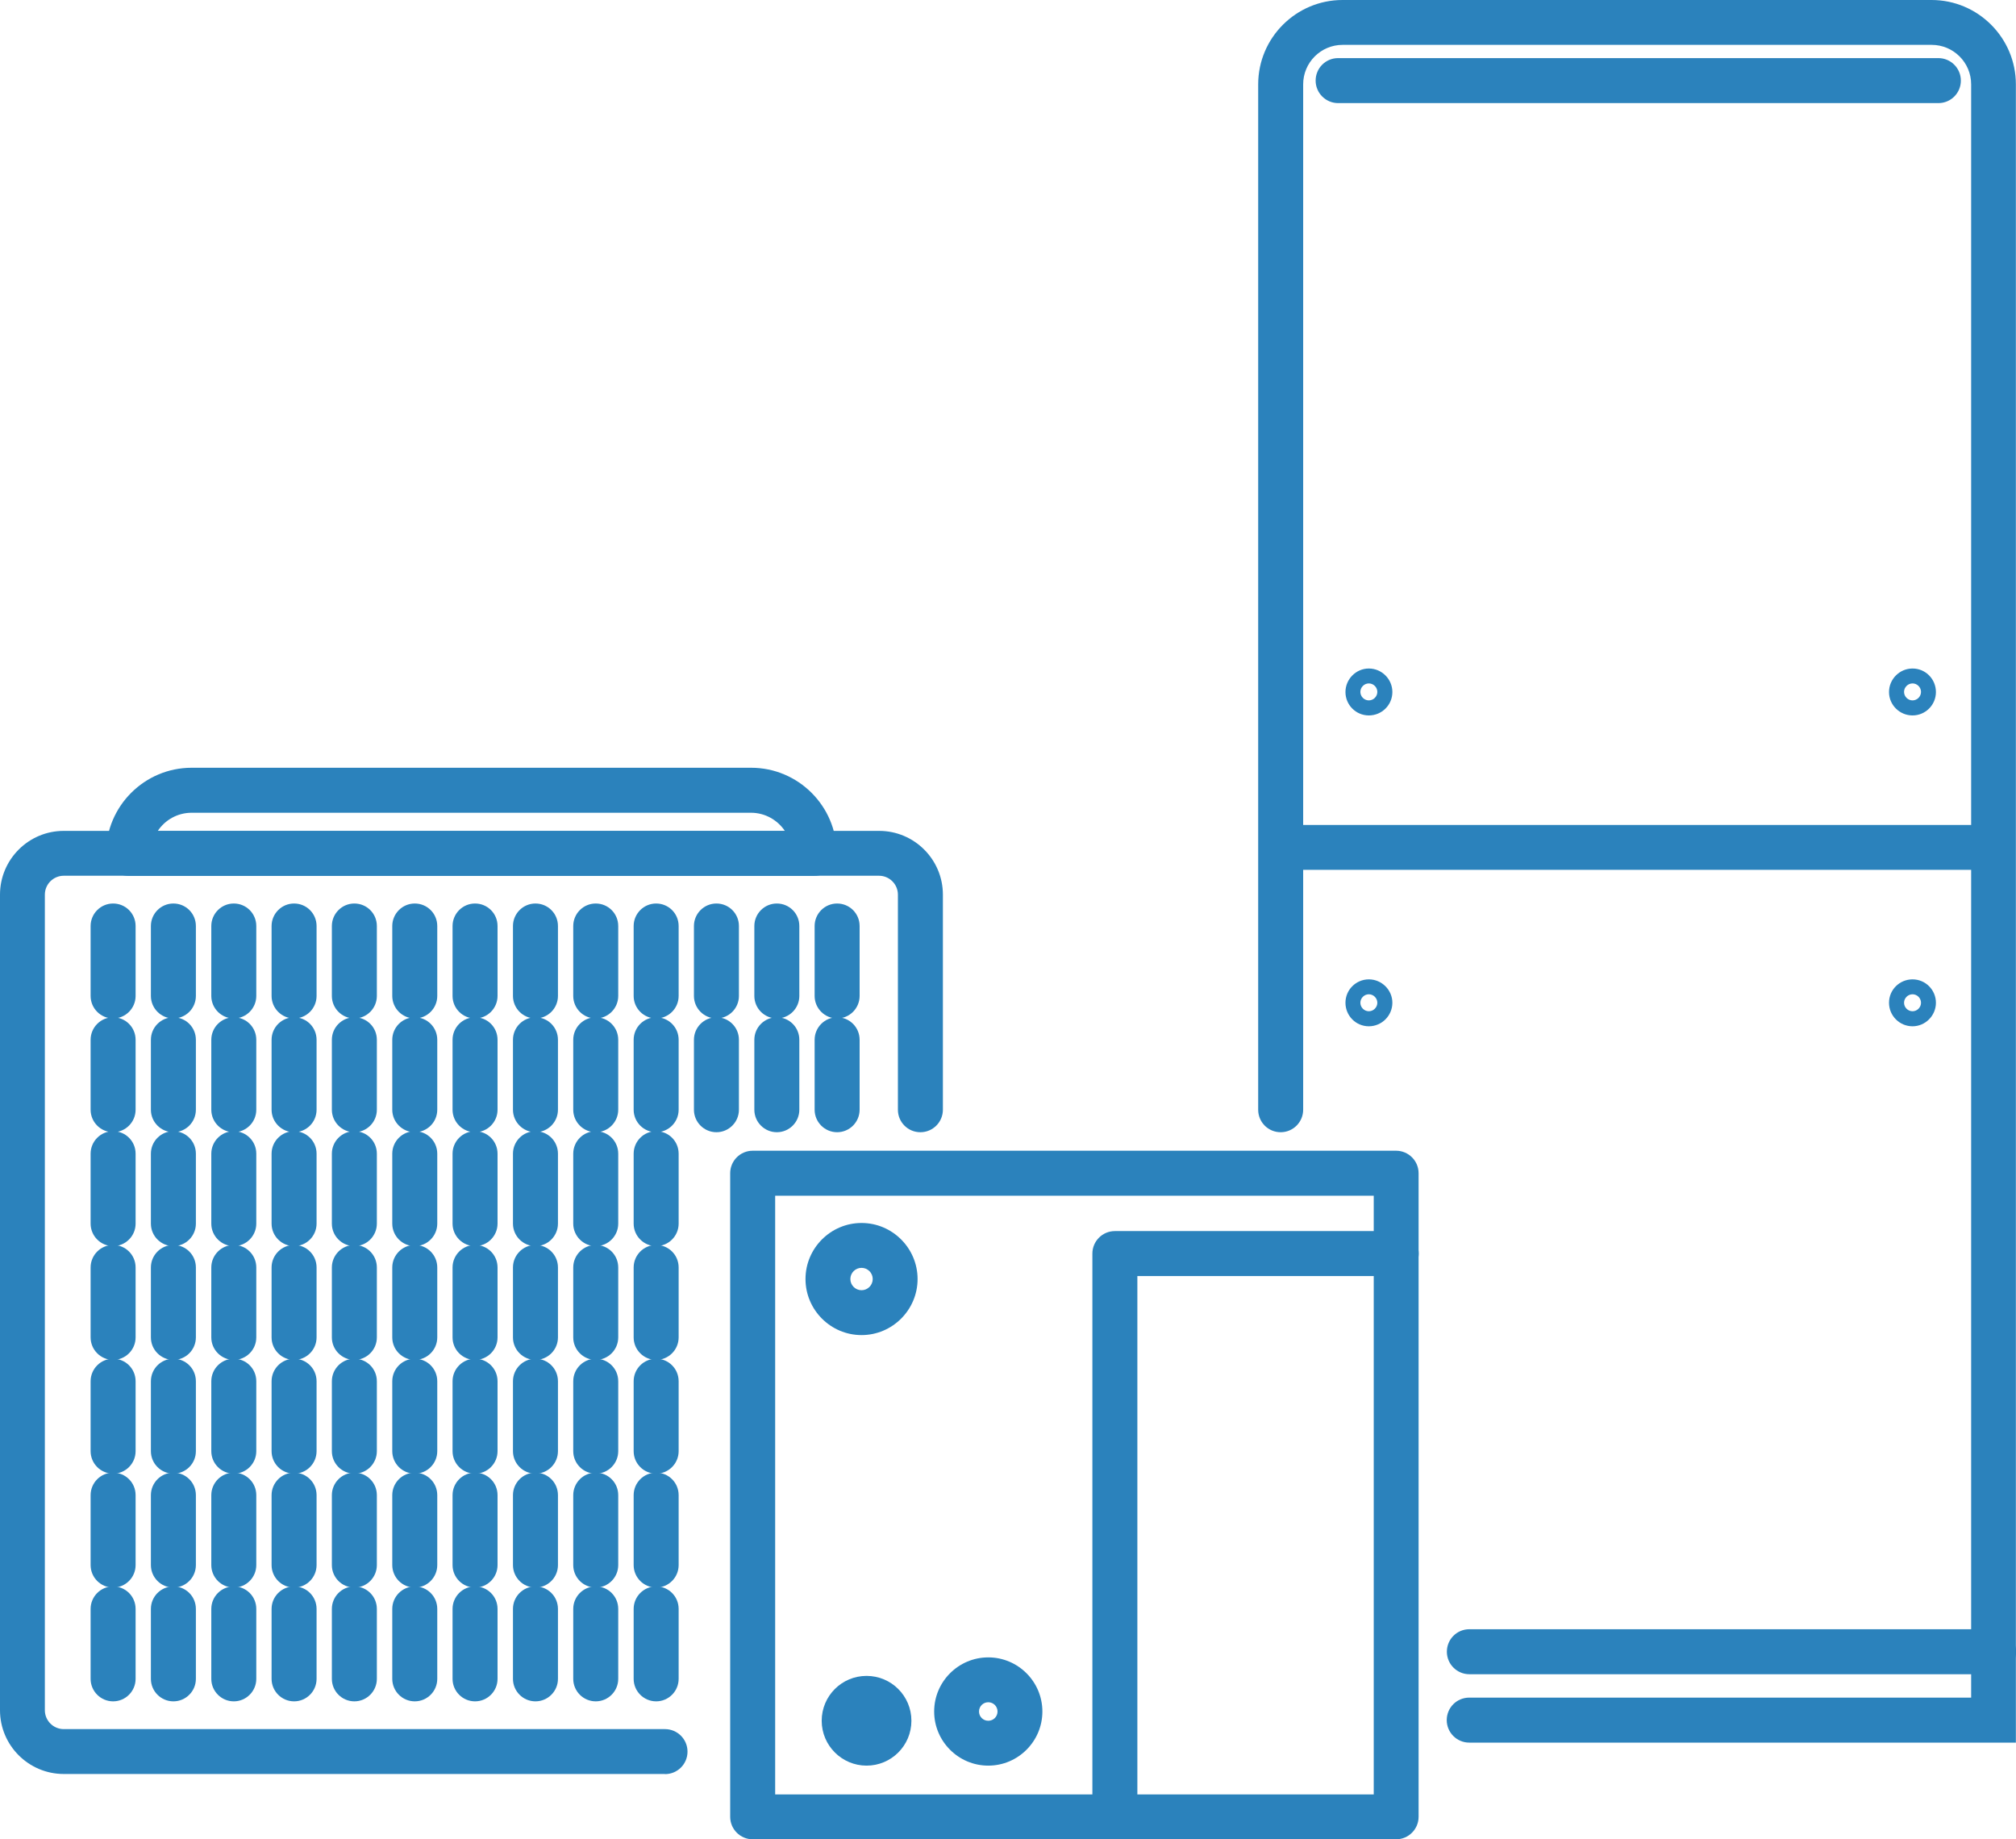 <?xml version="1.0" encoding="UTF-8"?>
<svg id="Layer_2" data-name="Layer 2" xmlns="http://www.w3.org/2000/svg" viewBox="0 0 156.85 143.07">
  <defs>
    <style>
      .cls-1 {
        fill: #2b82bc;
        stroke-width: 0px;
      }
    </style>
  </defs>
  <g id="Layer_2-2" data-name="Layer 2">
    <g>
      <g>
        <g>
          <path class="cls-1" d="m63.35,68.13H10c-.96,0-1.75-.78-1.75-1.75,0-3.67,2.99-6.66,6.66-6.66h43.53c3.67,0,6.66,2.99,6.66,6.66,0,.96-.78,1.75-1.75,1.75Zm-51.08-3.49h48.8c-.57-.85-1.54-1.42-2.64-1.42H14.91c-1.1,0-2.07.56-2.64,1.42Z"/>
          <g>
            <g>
              <path class="cls-1" d="m8.8,79.22c-.96,0-1.75-.78-1.75-1.75v-5.44c0-.96.78-1.75,1.75-1.75s1.75.78,1.75,1.75v5.44c0,.96-.78,1.75-1.75,1.75Z"/>
              <path class="cls-1" d="m13.49,79.22c-.96,0-1.75-.78-1.75-1.75v-5.44c0-.96.78-1.75,1.75-1.75s1.75.78,1.75,1.75v5.44c0,.96-.78,1.75-1.75,1.75Z"/>
              <path class="cls-1" d="m18.19,79.22c-.96,0-1.75-.78-1.75-1.75v-5.44c0-.96.78-1.75,1.75-1.75s1.75.78,1.75,1.75v5.44c0,.96-.78,1.75-1.75,1.75Z"/>
              <path class="cls-1" d="m22.88,79.22c-.96,0-1.75-.78-1.75-1.75v-5.44c0-.96.78-1.75,1.75-1.75s1.75.78,1.75,1.75v5.44c0,.96-.78,1.75-1.75,1.75Z"/>
              <path class="cls-1" d="m27.57,79.22c-.96,0-1.75-.78-1.75-1.75v-5.44c0-.96.78-1.75,1.75-1.75s1.75.78,1.75,1.75v5.44c0,.96-.78,1.75-1.75,1.75Z"/>
              <path class="cls-1" d="m32.27,79.22c-.96,0-1.75-.78-1.75-1.75v-5.44c0-.96.78-1.75,1.75-1.75s1.75.78,1.75,1.75v5.44c0,.96-.78,1.75-1.75,1.75Z"/>
              <path class="cls-1" d="m36.96,79.22c-.96,0-1.75-.78-1.75-1.75v-5.44c0-.96.78-1.75,1.75-1.75s1.75.78,1.75,1.75v5.44c0,.96-.78,1.75-1.75,1.75Z"/>
              <path class="cls-1" d="m41.66,79.22c-.96,0-1.75-.78-1.75-1.75v-5.44c0-.96.78-1.75,1.75-1.75s1.75.78,1.75,1.75v5.44c0,.96-.78,1.75-1.75,1.75Z"/>
              <path class="cls-1" d="m46.35,79.22c-.96,0-1.75-.78-1.75-1.75v-5.44c0-.96.78-1.75,1.75-1.75s1.75.78,1.75,1.75v5.44c0,.96-.78,1.75-1.75,1.75Z"/>
              <path class="cls-1" d="m51.05,79.22c-.96,0-1.75-.78-1.75-1.75v-5.44c0-.96.78-1.75,1.75-1.75s1.75.78,1.75,1.75v5.44c0,.96-.78,1.75-1.75,1.75Z"/>
              <path class="cls-1" d="m55.74,79.22c-.96,0-1.75-.78-1.75-1.75v-5.44c0-.96.78-1.75,1.75-1.75s1.75.78,1.75,1.75v5.44c0,.96-.78,1.75-1.75,1.75Z"/>
              <path class="cls-1" d="m60.44,79.22c-.96,0-1.75-.78-1.75-1.75v-5.44c0-.96.78-1.75,1.75-1.75s1.75.78,1.75,1.75v5.44c0,.96-.78,1.75-1.75,1.75Z"/>
              <path class="cls-1" d="m65.13,79.22c-.96,0-1.75-.78-1.75-1.75v-5.44c0-.96.78-1.75,1.75-1.75s1.75.78,1.75,1.75v5.44c0,.96-.78,1.75-1.75,1.75Z"/>
            </g>
            <g>
              <path class="cls-1" d="m8.8,88.07c-.96,0-1.75-.78-1.75-1.75v-5.44c0-.96.78-1.75,1.75-1.75s1.75.78,1.75,1.75v5.44c0,.96-.78,1.75-1.75,1.75Z"/>
              <path class="cls-1" d="m13.49,88.07c-.96,0-1.75-.78-1.75-1.75v-5.44c0-.96.78-1.75,1.75-1.75s1.75.78,1.75,1.75v5.44c0,.96-.78,1.75-1.75,1.75Z"/>
              <path class="cls-1" d="m18.19,88.07c-.96,0-1.75-.78-1.75-1.75v-5.44c0-.96.78-1.75,1.75-1.75s1.75.78,1.75,1.75v5.44c0,.96-.78,1.75-1.75,1.75Z"/>
              <path class="cls-1" d="m22.88,88.07c-.96,0-1.75-.78-1.75-1.75v-5.44c0-.96.78-1.75,1.75-1.75s1.75.78,1.75,1.75v5.44c0,.96-.78,1.75-1.75,1.75Z"/>
              <path class="cls-1" d="m27.57,88.07c-.96,0-1.75-.78-1.75-1.75v-5.44c0-.96.78-1.75,1.75-1.75s1.75.78,1.75,1.75v5.44c0,.96-.78,1.75-1.75,1.75Z"/>
              <path class="cls-1" d="m32.27,88.07c-.96,0-1.75-.78-1.75-1.75v-5.44c0-.96.78-1.75,1.75-1.75s1.75.78,1.75,1.75v5.44c0,.96-.78,1.75-1.75,1.75Z"/>
              <path class="cls-1" d="m36.96,88.07c-.96,0-1.75-.78-1.75-1.75v-5.44c0-.96.78-1.75,1.75-1.75s1.75.78,1.75,1.75v5.44c0,.96-.78,1.75-1.75,1.75Z"/>
              <path class="cls-1" d="m41.66,88.07c-.96,0-1.75-.78-1.75-1.75v-5.44c0-.96.78-1.75,1.75-1.75s1.75.78,1.75,1.75v5.44c0,.96-.78,1.75-1.75,1.75Z"/>
              <path class="cls-1" d="m46.35,88.07c-.96,0-1.75-.78-1.75-1.75v-5.44c0-.96.78-1.75,1.75-1.75s1.75.78,1.75,1.75v5.44c0,.96-.78,1.75-1.75,1.75Z"/>
              <path class="cls-1" d="m51.05,88.07c-.96,0-1.75-.78-1.75-1.75v-5.44c0-.96.78-1.75,1.75-1.75s1.75.78,1.75,1.75v5.44c0,.96-.78,1.75-1.75,1.75Z"/>
              <path class="cls-1" d="m55.74,88.07c-.96,0-1.75-.78-1.75-1.75v-5.44c0-.96.78-1.75,1.75-1.75s1.75.78,1.75,1.75v5.44c0,.96-.78,1.75-1.75,1.75Z"/>
              <path class="cls-1" d="m60.44,88.07c-.96,0-1.75-.78-1.75-1.75v-5.44c0-.96.78-1.75,1.75-1.75s1.75.78,1.75,1.75v5.44c0,.96-.78,1.75-1.75,1.75Z"/>
              <path class="cls-1" d="m65.13,88.07c-.96,0-1.75-.78-1.75-1.75v-5.44c0-.96.78-1.75,1.75-1.75s1.75.78,1.75,1.75v5.44c0,.96-.78,1.75-1.75,1.75Z"/>
            </g>
            <g>
              <path class="cls-1" d="m8.8,96.93c-.96,0-1.75-.78-1.75-1.75v-5.44c0-.96.78-1.75,1.75-1.75s1.75.78,1.75,1.75v5.44c0,.96-.78,1.75-1.75,1.75Z"/>
              <path class="cls-1" d="m13.49,96.93c-.96,0-1.75-.78-1.75-1.75v-5.44c0-.96.78-1.75,1.75-1.75s1.75.78,1.75,1.75v5.44c0,.96-.78,1.75-1.75,1.75Z"/>
              <path class="cls-1" d="m18.19,96.93c-.96,0-1.75-.78-1.75-1.75v-5.44c0-.96.78-1.75,1.75-1.75s1.75.78,1.75,1.75v5.44c0,.96-.78,1.75-1.75,1.75Z"/>
              <path class="cls-1" d="m22.88,96.93c-.96,0-1.75-.78-1.75-1.75v-5.44c0-.96.78-1.75,1.75-1.75s1.75.78,1.75,1.75v5.44c0,.96-.78,1.75-1.75,1.75Z"/>
              <path class="cls-1" d="m27.57,96.93c-.96,0-1.75-.78-1.75-1.75v-5.44c0-.96.78-1.75,1.75-1.75s1.75.78,1.75,1.75v5.44c0,.96-.78,1.75-1.75,1.75Z"/>
              <path class="cls-1" d="m32.27,96.93c-.96,0-1.75-.78-1.75-1.75v-5.44c0-.96.78-1.75,1.75-1.75s1.75.78,1.75,1.75v5.44c0,.96-.78,1.75-1.75,1.75Z"/>
              <path class="cls-1" d="m36.96,96.93c-.96,0-1.75-.78-1.75-1.75v-5.44c0-.96.78-1.75,1.75-1.75s1.75.78,1.75,1.75v5.44c0,.96-.78,1.75-1.75,1.75Z"/>
              <path class="cls-1" d="m41.66,96.93c-.96,0-1.75-.78-1.75-1.75v-5.44c0-.96.78-1.75,1.75-1.75s1.75.78,1.75,1.75v5.44c0,.96-.78,1.75-1.75,1.75Z"/>
              <path class="cls-1" d="m46.35,96.93c-.96,0-1.75-.78-1.75-1.75v-5.44c0-.96.78-1.75,1.75-1.75s1.75.78,1.75,1.75v5.44c0,.96-.78,1.75-1.75,1.75Z"/>
              <path class="cls-1" d="m51.05,96.93c-.96,0-1.75-.78-1.75-1.75v-5.44c0-.96.78-1.75,1.75-1.75s1.75.78,1.75,1.75v5.44c0,.96-.78,1.75-1.75,1.75Z"/>
            </g>
            <g>
              <path class="cls-1" d="m8.8,105.78c-.96,0-1.75-.78-1.75-1.75v-5.44c0-.96.78-1.75,1.75-1.75s1.75.78,1.75,1.75v5.44c0,.96-.78,1.75-1.75,1.75Z"/>
              <path class="cls-1" d="m13.49,105.78c-.96,0-1.75-.78-1.75-1.75v-5.44c0-.96.78-1.75,1.75-1.75s1.75.78,1.75,1.75v5.44c0,.96-.78,1.75-1.75,1.75Z"/>
              <path class="cls-1" d="m18.19,105.78c-.96,0-1.75-.78-1.75-1.75v-5.44c0-.96.78-1.75,1.75-1.75s1.75.78,1.75,1.75v5.44c0,.96-.78,1.75-1.75,1.75Z"/>
              <path class="cls-1" d="m22.88,105.78c-.96,0-1.75-.78-1.75-1.75v-5.44c0-.96.78-1.75,1.75-1.75s1.75.78,1.75,1.75v5.44c0,.96-.78,1.75-1.75,1.75Z"/>
              <path class="cls-1" d="m27.57,105.78c-.96,0-1.75-.78-1.75-1.75v-5.44c0-.96.78-1.75,1.75-1.75s1.75.78,1.75,1.75v5.44c0,.96-.78,1.75-1.75,1.75Z"/>
              <path class="cls-1" d="m32.27,105.78c-.96,0-1.75-.78-1.75-1.75v-5.44c0-.96.78-1.75,1.75-1.75s1.75.78,1.75,1.75v5.44c0,.96-.78,1.75-1.75,1.75Z"/>
              <path class="cls-1" d="m36.96,105.78c-.96,0-1.75-.78-1.75-1.75v-5.44c0-.96.78-1.75,1.75-1.75s1.75.78,1.75,1.75v5.44c0,.96-.78,1.75-1.75,1.75Z"/>
              <path class="cls-1" d="m41.66,105.78c-.96,0-1.75-.78-1.75-1.75v-5.44c0-.96.78-1.75,1.75-1.75s1.75.78,1.75,1.75v5.44c0,.96-.78,1.75-1.75,1.75Z"/>
              <path class="cls-1" d="m46.35,105.78c-.96,0-1.75-.78-1.75-1.75v-5.44c0-.96.78-1.75,1.75-1.75s1.75.78,1.75,1.75v5.44c0,.96-.78,1.75-1.75,1.75Z"/>
              <path class="cls-1" d="m51.05,105.78c-.96,0-1.75-.78-1.75-1.75v-5.44c0-.96.78-1.75,1.75-1.75s1.75.78,1.75,1.75v5.44c0,.96-.78,1.75-1.75,1.75Z"/>
            </g>
            <g>
              <path class="cls-1" d="m8.8,114.63c-.96,0-1.75-.78-1.75-1.75v-5.44c0-.96.78-1.75,1.75-1.75s1.75.78,1.75,1.75v5.44c0,.96-.78,1.75-1.75,1.75Z"/>
              <path class="cls-1" d="m13.49,114.63c-.96,0-1.75-.78-1.75-1.75v-5.44c0-.96.78-1.75,1.75-1.75s1.75.78,1.75,1.75v5.44c0,.96-.78,1.75-1.75,1.75Z"/>
              <path class="cls-1" d="m18.19,114.63c-.96,0-1.75-.78-1.75-1.75v-5.44c0-.96.78-1.75,1.75-1.75s1.75.78,1.75,1.75v5.44c0,.96-.78,1.75-1.75,1.75Z"/>
              <path class="cls-1" d="m22.88,114.63c-.96,0-1.75-.78-1.75-1.75v-5.44c0-.96.78-1.75,1.75-1.75s1.75.78,1.75,1.75v5.44c0,.96-.78,1.75-1.75,1.75Z"/>
              <path class="cls-1" d="m27.57,114.63c-.96,0-1.75-.78-1.75-1.75v-5.44c0-.96.78-1.75,1.75-1.75s1.75.78,1.75,1.75v5.44c0,.96-.78,1.75-1.75,1.75Z"/>
              <path class="cls-1" d="m32.27,114.63c-.96,0-1.75-.78-1.75-1.75v-5.44c0-.96.78-1.75,1.75-1.75s1.75.78,1.75,1.75v5.44c0,.96-.78,1.75-1.75,1.75Z"/>
              <path class="cls-1" d="m36.96,114.63c-.96,0-1.75-.78-1.75-1.75v-5.44c0-.96.78-1.75,1.75-1.75s1.75.78,1.75,1.75v5.44c0,.96-.78,1.75-1.75,1.75Z"/>
              <path class="cls-1" d="m41.66,114.63c-.96,0-1.75-.78-1.75-1.75v-5.44c0-.96.78-1.75,1.75-1.75s1.75.78,1.75,1.75v5.44c0,.96-.78,1.75-1.75,1.75Z"/>
              <path class="cls-1" d="m46.35,114.63c-.96,0-1.75-.78-1.75-1.75v-5.44c0-.96.78-1.75,1.75-1.75s1.75.78,1.75,1.75v5.44c0,.96-.78,1.75-1.75,1.75Z"/>
              <path class="cls-1" d="m51.05,114.63c-.96,0-1.75-.78-1.75-1.75v-5.44c0-.96.78-1.75,1.75-1.75s1.75.78,1.75,1.75v5.44c0,.96-.78,1.75-1.75,1.75Z"/>
            </g>
            <g>
              <path class="cls-1" d="m8.8,123.49c-.96,0-1.75-.78-1.75-1.75v-5.44c0-.96.78-1.75,1.75-1.75s1.75.78,1.75,1.75v5.44c0,.96-.78,1.75-1.75,1.75Z"/>
              <path class="cls-1" d="m13.49,123.49c-.96,0-1.75-.78-1.75-1.75v-5.44c0-.96.78-1.75,1.75-1.75s1.75.78,1.75,1.75v5.44c0,.96-.78,1.75-1.75,1.75Z"/>
              <path class="cls-1" d="m18.19,123.49c-.96,0-1.75-.78-1.75-1.75v-5.44c0-.96.78-1.75,1.75-1.75s1.75.78,1.75,1.75v5.44c0,.96-.78,1.75-1.75,1.75Z"/>
              <path class="cls-1" d="m22.88,123.49c-.96,0-1.75-.78-1.75-1.75v-5.44c0-.96.78-1.75,1.75-1.75s1.75.78,1.75,1.75v5.44c0,.96-.78,1.75-1.75,1.75Z"/>
              <path class="cls-1" d="m27.57,123.49c-.96,0-1.75-.78-1.75-1.75v-5.44c0-.96.78-1.75,1.75-1.75s1.75.78,1.75,1.75v5.44c0,.96-.78,1.75-1.75,1.75Z"/>
              <path class="cls-1" d="m32.27,123.49c-.96,0-1.75-.78-1.75-1.75v-5.44c0-.96.78-1.75,1.75-1.75s1.75.78,1.75,1.75v5.44c0,.96-.78,1.75-1.75,1.75Z"/>
              <path class="cls-1" d="m36.96,123.49c-.96,0-1.75-.78-1.75-1.75v-5.44c0-.96.78-1.75,1.75-1.75s1.75.78,1.75,1.75v5.44c0,.96-.78,1.75-1.75,1.75Z"/>
              <path class="cls-1" d="m41.66,123.49c-.96,0-1.75-.78-1.75-1.75v-5.44c0-.96.78-1.75,1.75-1.75s1.75.78,1.75,1.75v5.44c0,.96-.78,1.75-1.75,1.75Z"/>
              <path class="cls-1" d="m46.35,123.49c-.96,0-1.75-.78-1.75-1.75v-5.44c0-.96.78-1.75,1.75-1.75s1.75.78,1.75,1.75v5.44c0,.96-.78,1.75-1.75,1.75Z"/>
              <path class="cls-1" d="m51.05,123.49c-.96,0-1.75-.78-1.75-1.75v-5.44c0-.96.78-1.75,1.75-1.75s1.75.78,1.75,1.75v5.44c0,.96-.78,1.75-1.75,1.75Z"/>
            </g>
            <g>
              <path class="cls-1" d="m8.8,132.34c-.96,0-1.75-.78-1.75-1.75v-5.44c0-.96.78-1.75,1.75-1.75s1.75.78,1.75,1.75v5.44c0,.96-.78,1.75-1.75,1.75Z"/>
              <path class="cls-1" d="m13.49,132.34c-.96,0-1.75-.78-1.75-1.75v-5.44c0-.96.78-1.75,1.75-1.75s1.75.78,1.75,1.75v5.44c0,.96-.78,1.75-1.75,1.75Z"/>
              <path class="cls-1" d="m18.19,132.34c-.96,0-1.75-.78-1.75-1.75v-5.44c0-.96.78-1.75,1.75-1.75s1.75.78,1.75,1.75v5.44c0,.96-.78,1.75-1.75,1.75Z"/>
              <path class="cls-1" d="m22.88,132.34c-.96,0-1.75-.78-1.75-1.75v-5.44c0-.96.78-1.75,1.75-1.75s1.75.78,1.75,1.75v5.44c0,.96-.78,1.75-1.75,1.75Z"/>
              <path class="cls-1" d="m27.57,132.34c-.96,0-1.75-.78-1.75-1.75v-5.44c0-.96.78-1.75,1.75-1.75s1.75.78,1.75,1.75v5.44c0,.96-.78,1.75-1.75,1.75Z"/>
              <path class="cls-1" d="m32.27,132.34c-.96,0-1.75-.78-1.75-1.75v-5.44c0-.96.78-1.75,1.75-1.75s1.75.78,1.75,1.75v5.44c0,.96-.78,1.75-1.75,1.75Z"/>
              <path class="cls-1" d="m36.96,132.34c-.96,0-1.75-.78-1.75-1.75v-5.44c0-.96.78-1.75,1.75-1.75s1.75.78,1.75,1.75v5.44c0,.96-.78,1.75-1.75,1.75Z"/>
              <path class="cls-1" d="m41.66,132.34c-.96,0-1.75-.78-1.75-1.75v-5.44c0-.96.78-1.75,1.75-1.75s1.75.78,1.75,1.75v5.44c0,.96-.78,1.75-1.75,1.75Z"/>
              <path class="cls-1" d="m46.35,132.34c-.96,0-1.75-.78-1.75-1.75v-5.44c0-.96.78-1.75,1.75-1.75s1.75.78,1.75,1.75v5.44c0,.96-.78,1.75-1.75,1.75Z"/>
              <path class="cls-1" d="m51.05,132.34c-.96,0-1.75-.78-1.75-1.75v-5.44c0-.96.78-1.75,1.75-1.75s1.75.78,1.75,1.75v5.44c0,.96-.78,1.75-1.75,1.75Z"/>
            </g>
          </g>
          <path class="cls-1" d="m51.73,137.99H4.96c-2.73,0-4.96-2.22-4.96-4.96v-63.44c0-2.73,2.22-4.96,4.96-4.96h63.44c2.73,0,4.96,2.22,4.96,4.96v16.73c0,.96-.78,1.75-1.75,1.75s-1.75-.78-1.75-1.75v-16.73c0-.81-.66-1.47-1.47-1.47H4.96c-.81,0-1.47.66-1.47,1.47v63.44c0,.81.66,1.47,1.47,1.47h46.78c.96,0,1.75.78,1.75,1.75s-.78,1.75-1.75,1.75Z"/>
        </g>
        <g>
          <path class="cls-1" d="m108.62,143.07h-50.06c-.96,0-1.75-.78-1.75-1.75v-50.06c0-.96.78-1.75,1.75-1.75h50.06c.96,0,1.75.78,1.75,1.75v50.06c0,.96-.78,1.75-1.75,1.75Zm-48.31-3.49h46.57v-46.57h-46.57v46.57Z"/>
          <path class="cls-1" d="m67.03,103.85c-2.4,0-4.36-1.96-4.36-4.36s1.96-4.36,4.36-4.36,4.36,1.96,4.36,4.36-1.96,4.36-4.36,4.36Zm0-5.23c-.48,0-.87.39-.87.87s.39.87.87.87.87-.39.87-.87-.39-.87-.87-.87Z"/>
          <path class="cls-1" d="m76.89,137.34c-2.32,0-4.21-1.89-4.21-4.21s1.89-4.21,4.21-4.21,4.21,1.89,4.21,4.21-1.89,4.21-4.21,4.21Zm0-4.93c-.4,0-.72.32-.72.72s.32.72.72.72.72-.32.72-.72-.32-.72-.72-.72Z"/>
          <path class="cls-1" d="m67.42,137.34c-1.92,0-3.49-1.56-3.49-3.49s1.56-3.49,3.49-3.49,3.49,1.56,3.49,3.49-1.56,3.49-3.49,3.49Zm0-3.49h0s0,0,0,0Z"/>
          <path class="cls-1" d="m86.74,141.9c-.96,0-1.75-.78-1.75-1.75v-42.64c0-.96.78-1.75,1.75-1.75h21.89c.96,0,1.75.78,1.75,1.75s-.78,1.75-1.75,1.75h-20.14v40.89c0,.96-.78,1.75-1.75,1.75Z"/>
        </g>
      </g>
      <g>
        <path class="cls-1" d="m150.81,8.02h-46.7c-.96,0-1.75-.78-1.75-1.75s.78-1.75,1.75-1.75h46.7c.96,0,1.75.78,1.75,1.75s-.78,1.75-1.75,1.75Z"/>
        <rect class="cls-1" x="99.64" y="64.17" width="55.47" height="3.49"/>
        <path class="cls-1" d="m155.11,130.23h-40.79c-.96,0-1.75-.78-1.75-1.75s.78-1.75,1.75-1.75h40.79c.96,0,1.75.78,1.75,1.75s-.78,1.75-1.75,1.75Z"/>
        <path class="cls-1" d="m156.85,135.55h-42.54c-.96,0-1.75-.78-1.75-1.75s.78-1.75,1.75-1.75h39.05V6.56c0-1.7-1.38-3.07-3.07-3.07h-45.83c-1.7,0-3.07,1.38-3.07,3.07v79.76c0,.96-.78,1.75-1.75,1.75s-1.75-.78-1.75-1.75V6.56c0-3.62,2.95-6.56,6.56-6.56h45.83c3.62,0,6.56,2.95,6.56,6.56v128.98Z"/>
        <path class="cls-1" d="m106.5,55.65c-1.01,0-1.82-.82-1.82-1.82s.82-1.83,1.82-1.83,1.83.82,1.83,1.83-.82,1.82-1.83,1.82Zm0-2.49c-.36,0-.66.3-.66.66s.3.66.66.66.66-.3.66-.66-.3-.66-.66-.66Z"/>
        <path class="cls-1" d="m148.8,55.65c-1.01,0-1.83-.82-1.83-1.82s.82-1.83,1.83-1.83,1.82.82,1.82,1.83-.82,1.82-1.82,1.82Zm0-2.49c-.36,0-.66.3-.66.66s.3.66.66.66.66-.3.66-.66-.3-.66-.66-.66Z"/>
        <path class="cls-1" d="m106.5,79.83c-1.01,0-1.82-.82-1.82-1.83s.82-1.82,1.82-1.82,1.83.82,1.83,1.82-.82,1.83-1.83,1.83Zm0-2.49c-.36,0-.66.3-.66.66s.3.66.66.66.66-.3.66-.66-.3-.66-.66-.66Z"/>
        <path class="cls-1" d="m148.8,79.83c-1.01,0-1.83-.82-1.83-1.83s.82-1.82,1.83-1.82,1.82.82,1.82,1.82-.82,1.83-1.82,1.83Zm0-2.49c-.36,0-.66.3-.66.66s.3.66.66.66.66-.3.66-.66-.3-.66-.66-.66Z"/>
      </g>
    </g>
  </g>
</svg>